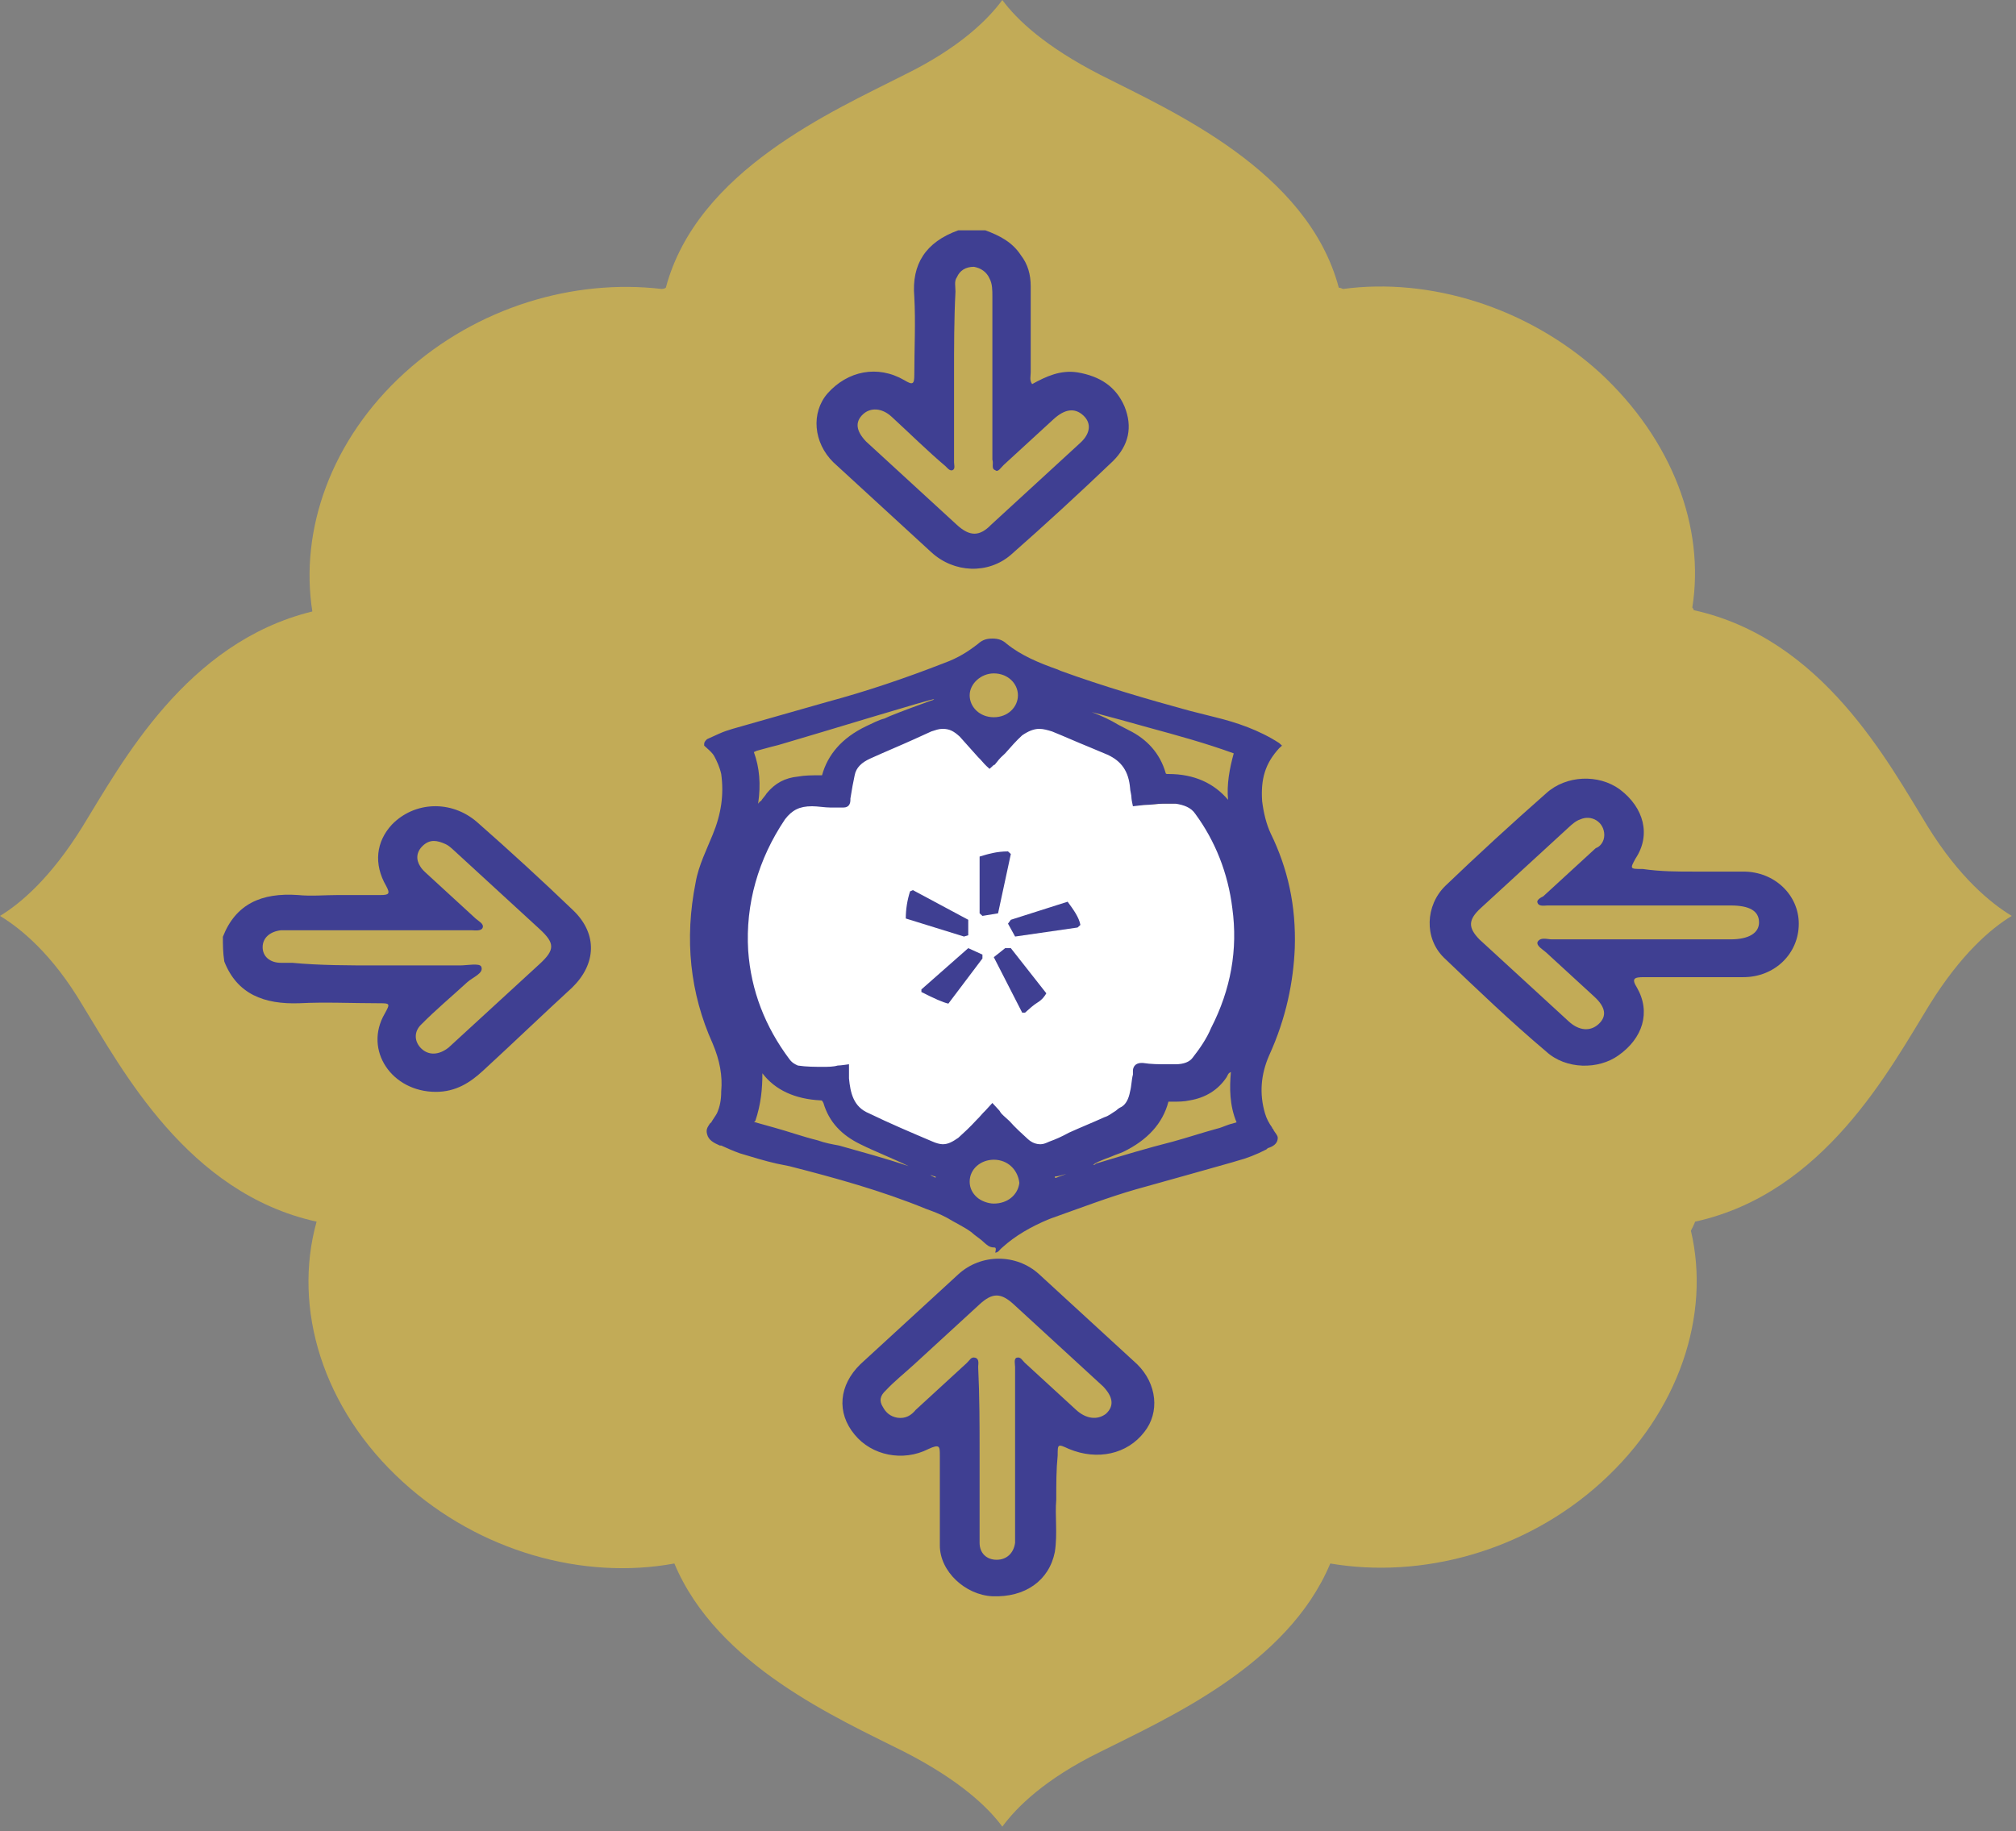<svg xmlns="http://www.w3.org/2000/svg" width="142" height="129" viewBox="0 0 142 129" fill="none"><rect x="0" y="0" width="142" height="129" fill="#808080" stroke="none"/><path d="M135.8 58.254C133 53.71 128.4 44.986 119.3 42.986C119.3 42.986 119.3 42.896 119.2 42.805C120.1 37.17 117.8 30.99 112.7 26.264C107.6 21.63 100.7 19.539 94.6 20.357C94.4 20.266 94.3 20.266 94.3 20.266C92.1 11.996 82.5 7.816 77.5 5.271C73.6 3.272 71.6 1.363 70.6 0C69.6 1.363 67.6 3.363 63.7 5.271C58.7 7.816 49.1 11.996 46.9 20.266C46.9 20.266 46.8 20.357 46.6 20.357C40.4 19.63 33.6 21.63 28.5 26.264C23.3 30.99 21.1 37.352 22 43.077C13.1 45.258 8.6 53.71 5.8 58.254C3.6 61.799 1.5 63.616 0 64.525C1.5 65.434 3.7 67.251 5.8 70.796C8.6 75.34 13.2 84.064 22.3 86.064C20.6 92.153 22.7 99.242 28.4 104.422C33.8 109.329 41.1 111.329 47.5 110.147C50.5 117.327 59 121.053 63.7 123.416C67.6 125.415 69.6 127.324 70.6 128.687C71.6 127.324 73.6 125.324 77.5 123.416C82.2 121.053 90.7 117.327 93.7 110.147C100.1 111.238 107.4 109.329 112.8 104.422C118.3 99.423 120.5 92.607 119.1 86.7C119.3 86.336 119.4 86.064 119.4 86.064C128.5 84.064 133.1 75.34 135.9 70.796C138.1 67.251 140.2 65.434 141.7 64.525C140.2 63.616 138 61.799 135.8 58.254Z" fill="#C2AB57"></path><path d="M15.699 65.994C16.599 63.698 18.399 62.872 20.999 63.055C21.899 63.147 22.899 63.055 23.799 63.055C24.799 63.055 25.799 63.055 26.799 63.055C27.399 63.055 27.499 62.964 27.199 62.413C26.299 60.852 26.499 59.291 27.599 58.097C29.199 56.444 31.799 56.352 33.599 57.913C35.899 59.933 38.199 62.045 40.399 64.157C42.099 65.81 41.999 67.922 40.299 69.575C38.199 71.503 36.099 73.523 33.999 75.452C33.099 76.278 32.099 76.921 30.699 76.921C27.599 76.921 25.599 73.982 27.099 71.411C27.499 70.677 27.499 70.677 26.599 70.677C24.799 70.677 22.899 70.585 21.099 70.677C18.599 70.769 16.699 70.034 15.799 67.738C15.699 67.096 15.699 66.545 15.699 65.994ZM26.599 68.014C28.499 68.014 30.499 68.014 32.399 68.014C32.899 68.014 33.799 67.83 33.899 68.106C34.099 68.565 33.299 68.84 32.899 69.208C31.799 70.218 30.699 71.136 29.699 72.146C29.099 72.697 29.199 73.431 29.699 73.891C30.199 74.35 30.899 74.35 31.599 73.799C31.699 73.707 31.799 73.615 31.999 73.431C33.999 71.595 35.999 69.758 37.999 67.922C39.099 66.912 39.099 66.453 37.999 65.443C35.999 63.606 33.999 61.77 31.999 59.933C31.799 59.75 31.599 59.566 31.399 59.474C30.799 59.199 30.299 59.107 29.799 59.566C29.299 60.025 29.299 60.576 29.599 61.035C29.699 61.219 29.899 61.403 30.099 61.586C31.199 62.596 32.399 63.698 33.499 64.708C33.699 64.892 34.099 65.076 33.999 65.351C33.899 65.626 33.399 65.535 33.199 65.535C29.299 65.535 25.299 65.535 21.399 65.535C20.899 65.535 20.299 65.535 19.799 65.535C18.999 65.626 18.499 66.085 18.499 66.728C18.499 67.371 18.999 67.83 19.799 67.83C20.099 67.83 20.299 67.83 20.599 67.83C22.499 68.014 24.599 68.014 26.599 68.014Z" fill="#3F3F92"></path><path d="M69.4 16.225C70.4 16.592 71.3 17.052 71.9 17.97C72.4 18.613 72.6 19.347 72.6 20.174C72.6 22.194 72.6 24.214 72.6 26.234C72.6 26.509 72.5 26.785 72.7 27.06C73.7 26.509 74.7 26.05 75.9 26.234C77.5 26.509 78.6 27.244 79.2 28.621C79.8 30.09 79.5 31.376 78.4 32.478C76 34.773 73.6 36.977 71.2 39.089C69.6 40.467 67.2 40.375 65.6 38.906C63.3 36.794 61 34.682 58.7 32.57C57.3 31.192 57.1 29.08 58.3 27.703C59.7 26.142 61.8 25.683 63.7 26.785C64.3 27.152 64.4 27.06 64.4 26.418C64.4 24.581 64.5 22.745 64.4 20.908C64.2 18.613 65.2 17.052 67.5 16.225C68.1 16.225 68.8 16.225 69.4 16.225ZM67.2 26.418C67.2 28.438 67.2 30.458 67.2 32.57C67.2 32.753 67.3 33.029 67.1 33.121C66.9 33.212 66.7 32.937 66.6 32.845C65.3 31.743 64.1 30.55 62.8 29.356C62.1 28.713 61.3 28.713 60.8 29.172C60.2 29.723 60.3 30.366 61 31.101C63.1 33.029 65.3 35.049 67.4 36.977C68.3 37.804 69 37.804 69.8 36.977C71.9 35.049 74 33.121 76.1 31.192C76.8 30.55 76.9 29.815 76.3 29.264C75.7 28.713 75 28.805 74.2 29.54C73 30.641 71.9 31.651 70.7 32.753C70.5 32.937 70.3 33.304 70.1 33.121C69.8 33.029 70 32.662 69.9 32.386C69.9 28.529 69.9 24.765 69.9 20.908C69.9 20.449 69.9 19.99 69.7 19.623C69.5 19.163 69.1 18.888 68.6 18.796C68 18.796 67.6 19.072 67.4 19.531C67.2 19.806 67.3 20.174 67.3 20.541C67.2 22.469 67.2 24.489 67.2 26.418Z" fill="#3F3F92"></path><path d="M74.399 105.661C74.299 106.763 74.499 108.049 74.299 109.334C73.899 111.355 72.199 112.548 69.899 112.456C67.999 112.365 66.199 110.712 66.199 108.875C66.199 106.763 66.199 104.651 66.199 102.54C66.199 101.897 66.199 101.713 65.399 102.08C63.599 102.999 61.399 102.539 60.199 101.07C58.899 99.509 59.099 97.581 60.599 96.112C62.899 94 65.199 91.888 67.499 89.776C69.099 88.307 71.599 88.307 73.199 89.776C75.499 91.888 77.799 94 80.099 96.112C81.499 97.489 81.699 99.509 80.599 100.887C79.399 102.448 77.299 102.907 75.299 102.08C74.499 101.713 74.499 101.713 74.499 102.54C74.399 103.55 74.399 104.468 74.399 105.661ZM68.999 102.448C68.999 104.56 68.999 106.58 68.999 108.692C68.999 109.426 69.499 109.885 70.199 109.885C70.899 109.885 71.399 109.426 71.499 108.692C71.499 108.416 71.499 108.141 71.499 107.957C71.499 104.1 71.499 100.152 71.499 96.296C71.499 96.112 71.399 95.745 71.599 95.653C71.899 95.561 71.999 95.836 72.199 96.02C73.399 97.122 74.599 98.224 75.799 99.326C76.499 99.968 77.299 100.06 77.899 99.601C78.499 99.05 78.399 98.407 77.699 97.673C75.599 95.745 73.499 93.816 71.399 91.888C70.499 91.061 69.899 91.061 68.999 91.888C67.499 93.265 65.899 94.734 64.399 96.112C63.699 96.755 62.999 97.305 62.399 97.948C61.999 98.316 61.899 98.683 62.199 99.142C62.399 99.509 62.699 99.785 63.199 99.877C63.799 99.968 64.199 99.693 64.499 99.326C65.699 98.224 66.899 97.122 68.099 96.02C68.299 95.836 68.399 95.561 68.699 95.653C68.999 95.745 68.899 96.112 68.899 96.296C68.999 98.407 68.999 100.428 68.999 102.448Z" fill="#3F3F92"></path><path d="M119.3 61.403C120.5 61.403 121.6 61.403 122.8 61.403C125 61.403 126.7 63.056 126.7 65.076C126.7 67.188 125 68.84 122.8 68.84C120.5 68.84 118.1 68.84 115.8 68.84C115.1 68.84 114.9 68.932 115.3 69.575C116.3 71.32 115.7 73.156 114 74.35C112.6 75.36 110.3 75.36 108.9 74.074C106.4 71.962 104.1 69.759 101.7 67.463C100.3 66.086 100.4 63.79 101.8 62.413C104.1 60.209 106.5 58.005 108.9 55.893C110.3 54.608 112.6 54.516 114.1 55.618C115.8 56.903 116.3 58.832 115.2 60.484C114.8 61.219 114.8 61.219 115.7 61.219C117 61.403 118.1 61.403 119.3 61.403ZM113 58.831C113 57.913 112.1 57.362 111.3 57.73C111 57.822 110.7 58.097 110.5 58.281C108.4 60.209 106.4 62.045 104.3 63.974C103.4 64.8 103.4 65.351 104.2 66.177C106.3 68.106 108.4 70.034 110.5 71.962C111.2 72.605 112 72.697 112.6 72.146C113.2 71.595 113.1 70.952 112.3 70.218C111.2 69.208 110 68.106 108.9 67.096C108.7 66.912 108.2 66.637 108.3 66.361C108.5 65.994 109 66.177 109.3 66.177C113.5 66.177 117.7 66.177 121.9 66.177C123.2 66.177 123.9 65.718 123.9 64.984C123.9 64.157 123.2 63.79 121.9 63.79C117.6 63.79 113.3 63.79 109 63.79C108.8 63.79 108.4 63.882 108.3 63.606C108.2 63.423 108.5 63.239 108.7 63.147C109.9 62.045 111.2 60.852 112.4 59.75C112.7 59.658 113 59.291 113 58.831Z" fill="#3F3F92"></path><path d="M84.599 57.437C84.199 56.891 83.699 56.619 82.999 56.619C82.699 56.619 82.399 56.619 82.099 56.619C81.499 56.619 80.899 56.709 80.199 56.709C80.099 56.346 80.099 55.982 79.999 55.619C79.899 54.438 79.399 53.529 78.199 52.983C76.899 52.438 75.699 51.893 74.399 51.347C73.499 50.984 72.699 51.075 71.999 51.711C71.399 52.256 70.799 52.983 70.199 53.529C70.099 53.62 69.999 53.71 69.899 53.801C69.299 53.074 68.699 52.347 67.999 51.711C67.399 51.166 66.599 50.984 65.699 51.347C64.299 51.984 62.799 52.62 61.399 53.256C60.699 53.529 60.299 53.983 60.099 54.619C59.899 55.164 59.799 55.71 59.799 56.346C59.699 56.8 59.799 56.8 59.199 56.8C58.499 56.8 57.899 56.709 57.199 56.709C56.399 56.709 55.699 56.982 55.199 57.709C53.199 60.617 52.299 63.707 52.599 67.161C52.799 69.978 53.799 72.614 55.499 74.976C55.699 75.249 55.999 75.431 56.299 75.522C56.899 75.613 57.499 75.613 58.199 75.613C58.699 75.613 59.199 75.522 59.699 75.522C59.699 75.794 59.699 76.067 59.699 76.249C59.799 77.339 60.099 78.339 61.199 78.884C62.699 79.611 64.199 80.248 65.699 80.884C66.399 81.156 67.199 81.066 67.799 80.611C68.299 80.248 68.699 79.793 69.099 79.339C69.399 79.066 69.699 78.703 69.899 78.339C70.099 78.612 70.199 78.793 70.399 78.975C70.999 79.52 71.499 80.157 72.099 80.702C72.599 81.156 73.299 81.247 73.999 80.975C75.299 80.429 76.599 79.884 77.899 79.339C78.299 79.157 78.699 78.884 79.099 78.612C79.499 78.248 79.699 77.794 79.799 77.339C79.899 76.885 79.999 76.34 79.999 75.885C79.999 75.613 80.099 75.522 80.399 75.522C81.199 75.613 81.999 75.613 82.699 75.613C83.199 75.613 83.799 75.522 84.099 75.067C84.599 74.34 85.099 73.704 85.499 72.977C86.899 70.251 87.399 67.433 86.999 64.434C86.899 61.708 86.099 59.436 84.599 57.437Z" fill="white"></path><path d="M70 87.882C69.7 87.882 69.5 87.7 69.3 87.518L69.2 87.427C69 87.245 68.7 87.064 68.4 86.791C67.9 86.427 67.3 86.155 66.7 85.791C66.2 85.519 65.7 85.337 65.2 85.155C62.1 83.883 58.8 82.974 55.6 82.156L54.7 81.974C53.9 81.793 53 81.52 52.1 81.247C51.6 81.065 51.2 80.884 50.8 80.702H50.7C50.3 80.52 49.9 80.338 49.8 79.884C49.7 79.52 49.9 79.339 50 79.157L50.1 79.066C50.2 78.884 50.4 78.612 50.5 78.43C50.7 77.975 50.8 77.521 50.8 76.885C50.9 75.794 50.7 74.704 50.2 73.522C48.6 69.978 48.2 66.161 49 62.162C49.2 60.981 49.8 59.799 50.2 58.8C50.8 57.346 51 55.982 50.8 54.528C50.7 54.074 50.5 53.62 50.3 53.256C50.2 53.074 50 52.892 49.8 52.711L49.6 52.529V52.438C49.6 52.347 49.6 52.256 49.8 52.075L50.6 51.711C51 51.529 51.3 51.438 51.6 51.347C53.8 50.711 56.1 50.075 58.3 49.439C61 48.712 63.7 47.803 66.5 46.712C67.5 46.349 68.2 45.895 68.9 45.349C69.2 45.077 69.5 44.986 69.9 44.986C70.3 44.986 70.6 45.077 70.9 45.349C71.9 46.167 73.2 46.712 74.5 47.167L74.7 47.258C77.7 48.348 80.8 49.257 83.8 50.075L85.6 50.529C87.1 50.893 88.7 51.438 90.1 52.347L90.3 52.529L90.1 52.711C89.1 53.801 88.8 54.892 88.9 56.437C89 57.255 89.2 58.073 89.5 58.709C90.7 61.163 91.3 63.798 91.2 66.797C91.1 69.16 90.6 71.705 89.4 74.34C88.8 75.703 88.7 77.067 89.1 78.43C89.2 78.793 89.4 79.157 89.6 79.43C89.6 79.52 89.7 79.52 89.7 79.611C89.8 79.793 90 79.975 90 80.157C90 80.611 89.6 80.793 89.3 80.884L89.2 80.975C88.5 81.338 87.8 81.611 87.1 81.792L86.8 81.883C85.8 82.156 84.9 82.429 83.9 82.701C82.6 83.065 81.3 83.428 80 83.792C78.1 84.337 76.2 85.064 73.9 85.882C72.6 86.427 71.5 87.064 70.6 87.882L70.5 87.972C70.4 88.063 70.3 88.245 70.1 88.245C70.2 87.881 70.1 87.882 70 87.882ZM70 81.701C69.1 81.701 68.3 82.338 68.3 83.246C68.3 83.701 68.5 84.064 68.8 84.337C69.1 84.61 69.6 84.791 70 84.791C71 84.791 71.7 84.155 71.8 83.337C71.7 82.429 71 81.701 70 81.701ZM65.9 82.974C65.9 82.883 65.9 82.883 65.9 82.883C65.9 82.883 65.8 82.883 65.6 82.792C65.5 82.792 65.4 82.792 65.4 82.701C65.5 82.792 65.9 82.974 65.9 82.974ZM74.3 82.974H74.4C74.6 82.883 74.9 82.792 75.1 82.701C74.8 82.792 74.5 82.883 74.3 82.883C74.3 82.883 74.3 82.883 74.3 82.974ZM53.2 79.066L54.5 79.43C55.5 79.702 56.5 80.066 57.6 80.338C58.1 80.52 58.6 80.611 59.1 80.702C60.7 81.156 62.4 81.611 64 82.156C62.9 81.611 61.7 81.156 60.6 80.611C59.3 79.975 58.4 79.066 58 77.703C57.9 77.521 57.9 77.521 57.8 77.521C56 77.43 54.6 76.794 53.7 75.613C53.7 76.703 53.6 77.794 53.2 78.975C53.1 79.066 53.1 79.066 53.2 79.066ZM86.4 75.885C85.8 76.794 84.9 77.339 83.8 77.521C83.4 77.612 83 77.612 82.6 77.612H82.4C82.3 77.612 82.3 77.612 82.3 77.612C81.9 79.157 80.8 80.338 79.1 81.156C78.9 81.247 78.6 81.338 78.4 81.429C78.2 81.52 77.9 81.611 77.7 81.701C77.5 81.792 77.2 81.883 77 82.065C77.1 82.065 77.1 82.065 77.2 81.974C79 81.429 80.8 80.884 82.6 80.429C83.6 80.157 84.7 79.793 85.7 79.52C86.1 79.43 86.4 79.248 86.8 79.157L87.1 79.066C86.6 77.885 86.6 76.612 86.7 75.522C86.5 75.612 86.5 75.704 86.4 75.885ZM70.4 78.248C70.5 78.43 70.6 78.521 70.7 78.612L71.1 78.975C71.5 79.43 72 79.884 72.4 80.248C72.7 80.52 73 80.611 73.3 80.611C73.5 80.611 73.7 80.52 73.9 80.429C74.4 80.248 74.8 80.066 75.3 79.793C76.1 79.43 77 79.066 77.8 78.703C78.1 78.612 78.3 78.43 78.6 78.248C78.7 78.157 78.8 78.066 79 77.975C79.3 77.794 79.5 77.43 79.6 76.885C79.7 76.521 79.7 76.067 79.8 75.703V75.431C79.8 75.249 79.9 74.885 80.4 74.885H80.5C81.1 74.976 81.6 74.976 82.2 74.976C82.4 74.976 82.6 74.976 82.8 74.976C83.4 74.976 83.8 74.795 84 74.522C84.5 73.886 85 73.159 85.3 72.432C86.7 69.705 87.2 66.888 86.8 63.98C86.5 61.526 85.6 59.254 84.2 57.346C83.9 56.891 83.4 56.709 82.8 56.618C82.6 56.618 82.5 56.618 82.3 56.618C82.2 56.618 82 56.618 81.9 56.618C81.5 56.618 81.1 56.709 80.6 56.709L79.8 56.8C79.8 56.8 79.7 56.346 79.7 56.255C79.7 55.982 79.6 55.71 79.6 55.528C79.5 54.346 79 53.62 78 53.165L76.7 52.62C75.8 52.256 75 51.893 74.1 51.529C73.8 51.438 73.5 51.347 73.2 51.347C72.8 51.347 72.4 51.529 72 51.802C71.6 52.165 71.2 52.62 70.8 53.074C70.6 53.256 70.4 53.438 70.2 53.71C70.1 53.801 70.1 53.892 70 53.892L69.7 54.165L69.5 53.983C69.3 53.801 69.1 53.529 68.9 53.347C68.5 52.892 68 52.347 67.6 51.893C67.2 51.529 66.9 51.347 66.4 51.347C66.1 51.347 65.9 51.438 65.6 51.529L64.4 52.075C63.4 52.529 62.3 52.983 61.3 53.438C60.7 53.71 60.3 54.074 60.2 54.619C60.1 55.074 60 55.619 59.9 56.255V56.346C59.9 56.618 59.8 56.891 59.4 56.891C59.3 56.891 59.2 56.891 59.1 56.891H58.5C58.1 56.891 57.6 56.8 57.2 56.8C56.3 56.8 55.8 57.073 55.3 57.709C53.4 60.526 52.5 63.707 52.7 66.979C52.9 69.796 53.9 72.341 55.6 74.613C55.8 74.885 56 74.976 56.2 75.067C56.8 75.158 57.4 75.158 58 75.158C58.3 75.158 58.7 75.158 59 75.067C59.2 75.067 59.8 74.976 59.8 74.976V75.522C59.8 75.703 59.8 75.885 59.8 75.976C59.9 76.976 60.1 77.975 61.2 78.43C62.7 79.157 64.2 79.793 65.7 80.429C65.9 80.52 66.2 80.611 66.4 80.611C66.8 80.611 67.1 80.429 67.5 80.157C67.9 79.793 68.3 79.43 68.8 78.884C69 78.703 69.2 78.43 69.4 78.248L69.9 77.703L70.4 78.248ZM55.3 52.347C55 52.438 54.7 52.529 54.3 52.62C54 52.711 53.6 52.802 53.3 52.892C53.1 52.983 53.1 52.983 53.1 52.983C53.5 54.074 53.6 55.255 53.4 56.618C53.5 56.528 53.5 56.437 53.6 56.437C53.7 56.255 53.9 56.073 54 55.892C54.6 55.164 55.3 54.801 56.2 54.71C56.7 54.619 57.2 54.619 57.7 54.619C57.8 54.619 57.9 54.619 57.9 54.619C58.3 53.165 59.3 51.984 61 51.166C61.4 50.984 61.9 50.711 62.3 50.62L62.7 50.439C63.6 50.075 64.6 49.712 65.6 49.348C65.7 49.348 65.8 49.257 65.8 49.257C65.8 49.166 57.8 51.62 55.3 52.347ZM76.9 50.166C77.6 50.439 78.2 50.711 78.8 51.075L79.5 51.438C80.8 52.075 81.7 53.074 82.1 54.437C82.1 54.528 82.2 54.528 82.2 54.528C82.2 54.528 82.2 54.528 82.3 54.528C84.1 54.528 85.5 55.164 86.5 56.346C86.4 55.255 86.6 54.165 86.9 53.074C84.9 52.347 82.9 51.802 80.9 51.257C79.6 50.893 78.3 50.53 76.9 50.166ZM70 47.44C69.1 47.44 68.3 48.167 68.3 48.984C68.3 49.803 69 50.529 70 50.529C71 50.529 71.7 49.803 71.7 48.984C71.7 48.167 71 47.44 70 47.44ZM74.3 49.257H74.4C74.4 49.257 74.4 49.257 74.3 49.257Z" fill="#3F3F92"></path><path d="M68.2 65.888L67.9 65.979L63.8 64.707C63.8 64.071 63.9 63.434 64.1 62.798L64.3 62.708L68.2 64.798V65.888ZM69.2 67.524L66.8 70.705C66.4 70.614 65.8 70.341 64.9 69.887V69.705L68.2 66.797L69.2 67.251V67.524ZM70.3 64.343L69.2 64.525L69 64.343V60.345C69.6 60.163 70.2 59.981 71 59.981L71.2 60.163L70.3 64.343ZM73.7 69.978C73.6 70.16 73.4 70.432 73.1 70.614C72.8 70.796 72.5 71.069 72.2 71.341H72L70 67.433L70.8 66.797H71.2L73.7 69.978ZM75.9 65.343L71.5 65.979L71 65.07L71.2 64.798L75.2 63.525C75.6 64.071 76 64.616 76.1 65.161L75.9 65.343Z" fill="#3F3F92"></path></svg>